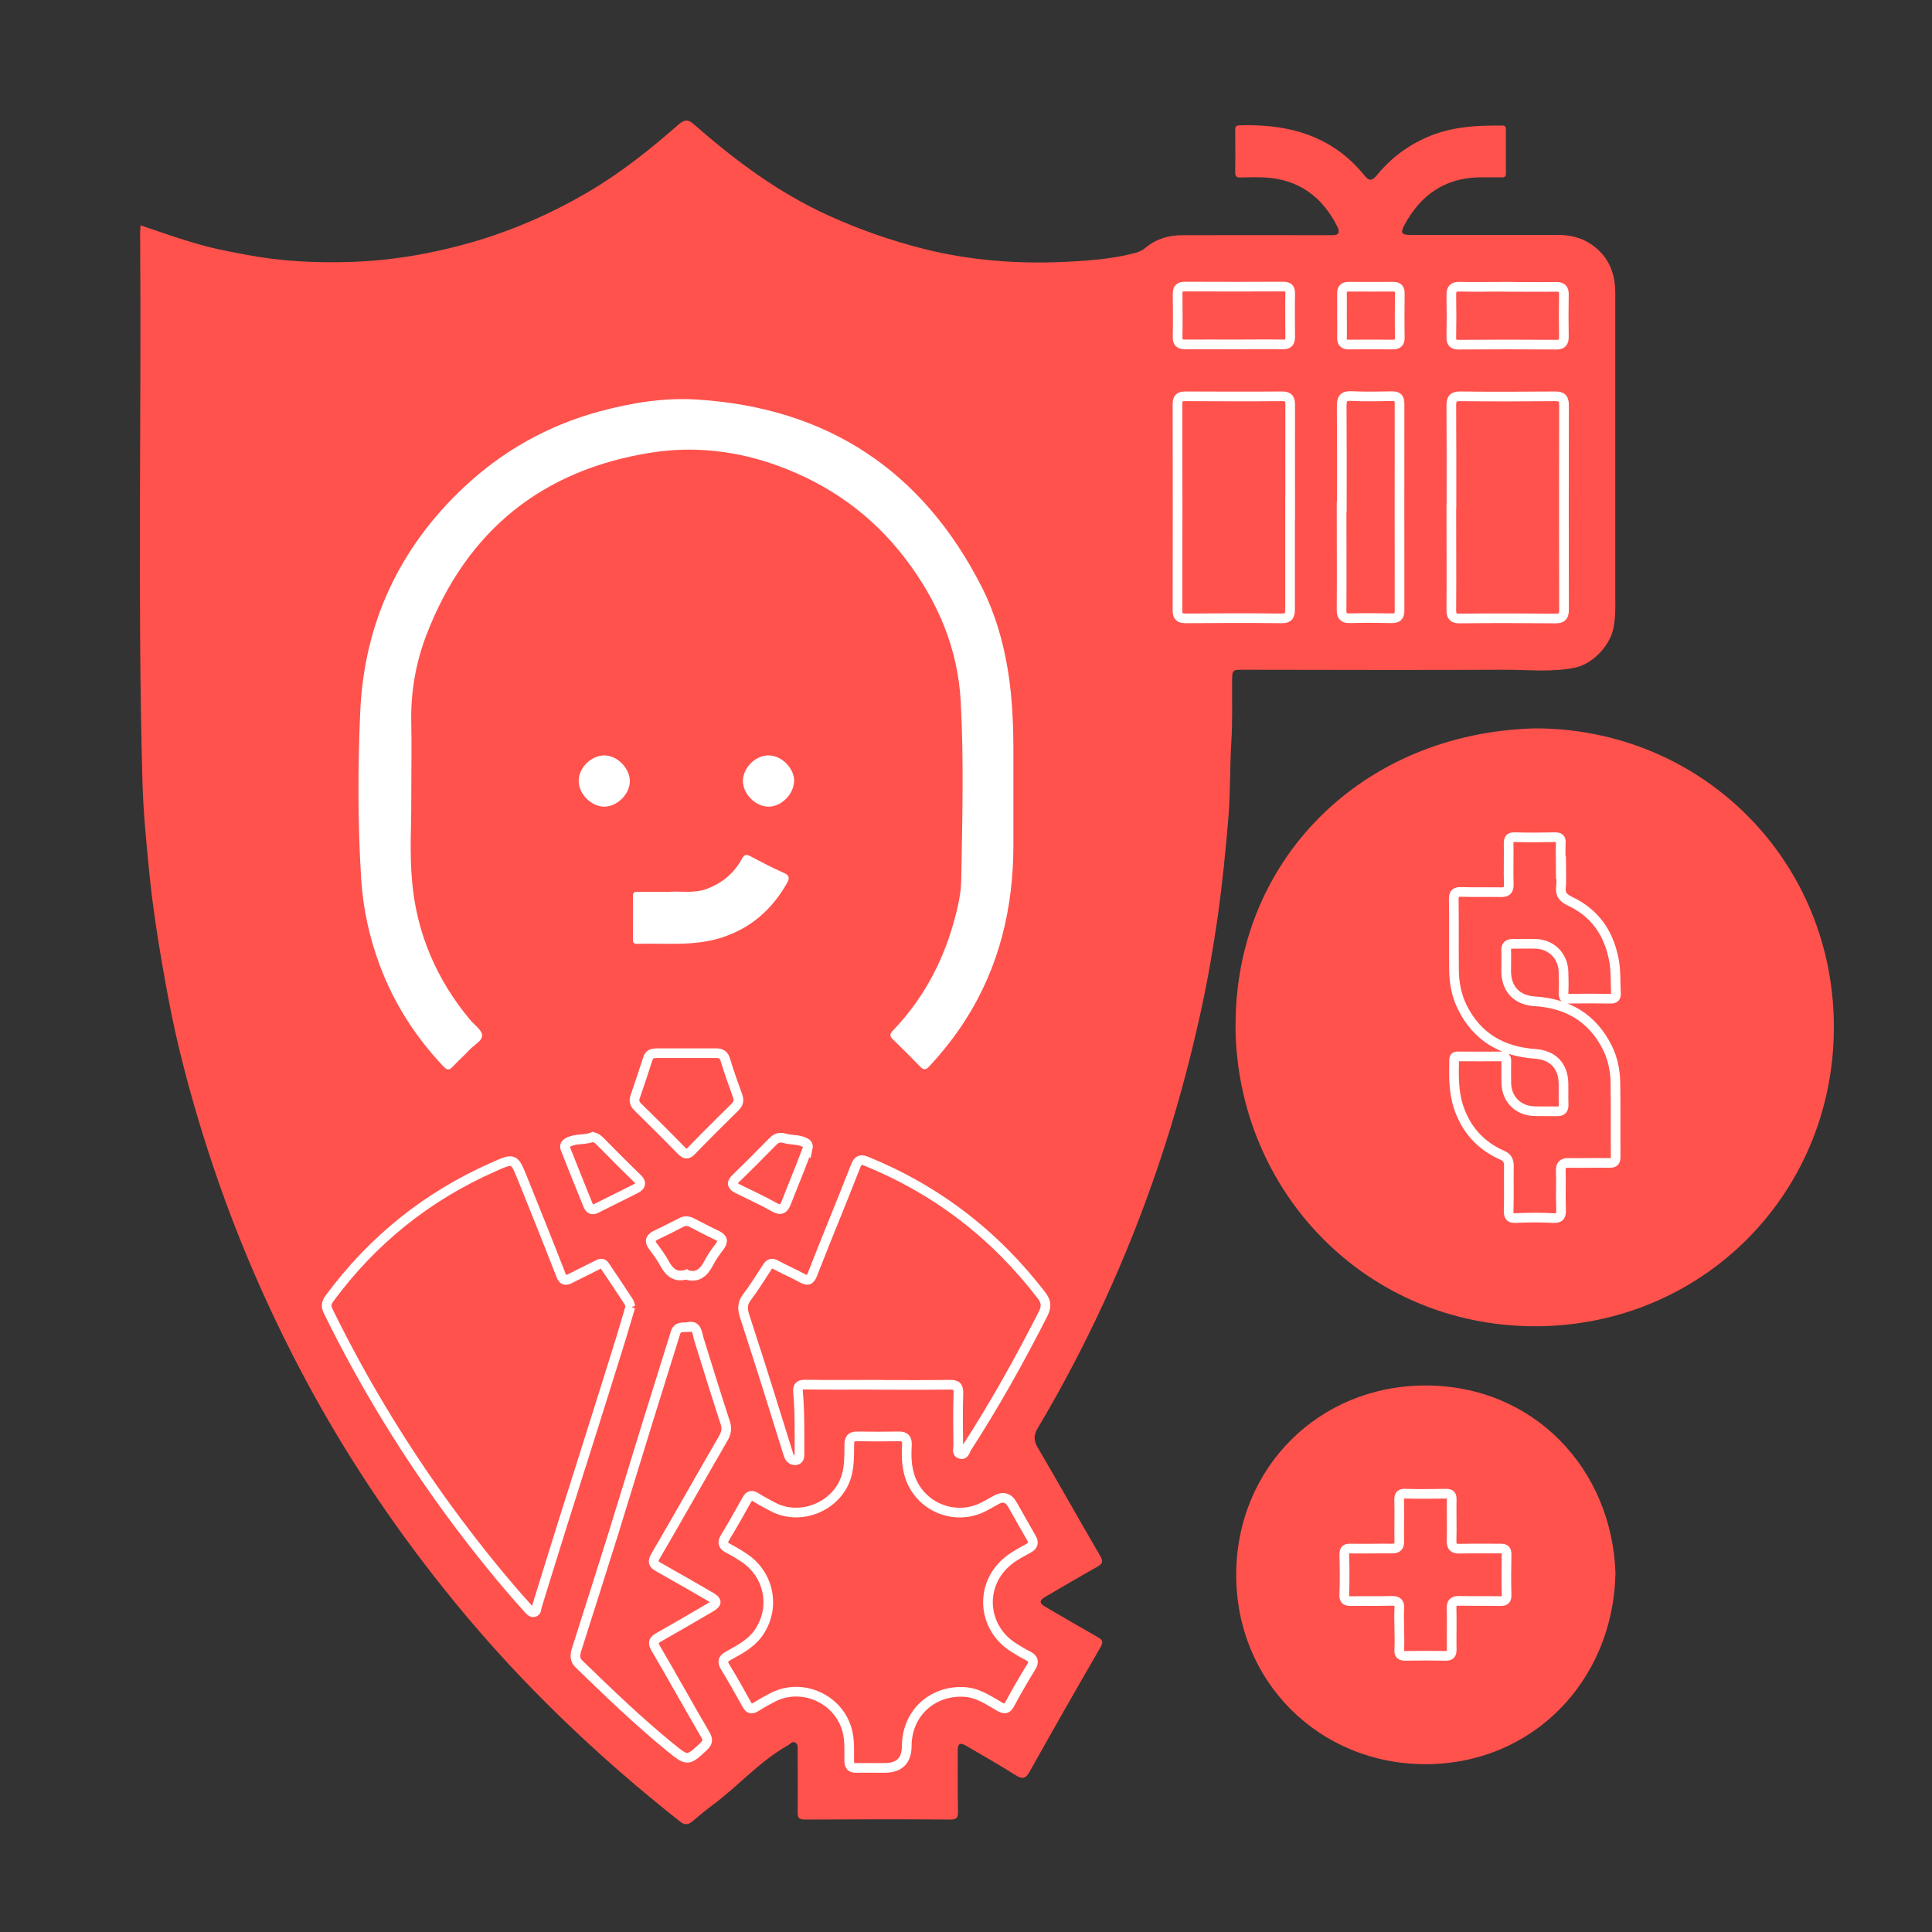 <svg xmlns="http://www.w3.org/2000/svg" id="Icon_Employee_Discounts" data-name="Icon Employee Discounts" viewBox="0 0 150 150"><rect x="0" y="0" width="150" height="150" fill="#333333" stroke="none"/><defs><style>      .cls-1 {        fill: #ff524d;      }      .cls-2 {        fill: #fff;      }      .cls-3 {        fill: none;        stroke: #fff;        stroke-miterlimit: 10;        stroke-width: .75px;      }    </style></defs><path class="cls-1" d="m10.93,17.5c1.78.6,3.52,1.23,5.3,1.68.96.24,1.93.42,2.9.6,2.66.51,5.34.64,8.04.56,3.22-.1,6.37-.64,9.47-1.53,3.14-.91,6.1-2.2,8.92-3.84,2.57-1.5,4.88-3.33,7.11-5.29.48-.42.76-.43,1.24,0,3.18,2.79,6.55,5.3,10.43,7.06,2.41,1.09,4.88,1.96,7.45,2.6,4.09,1.02,8.24,1.22,12.41.9,1.34-.1,2.71-.26,4.03-.63.27-.08.49-.19.69-.36.83-.7,1.81-.99,2.87-.99,3.72-.01,7.44,0,11.16,0,.15,0,.31,0,.46,0,.56.02.64-.24.41-.69-1.17-2.3-2.99-3.65-5.62-3.79-.62-.03-1.24-.02-1.86,0-.36.02-.44-.11-.44-.45.02-1.06.01-2.12,0-3.19,0-.26.02-.4.34-.41,3.36-.1,6.45.57,8.93,3.04.28.28.55.58.8.89.32.4.56.38.89-.01,1.24-1.52,2.78-2.62,4.64-3.27,1.67-.58,3.41-.65,5.15-.63.2,0,.27.08.27.27,0,1.15-.01,2.3,0,3.45,0,.31-.17.3-.38.3-.58,0-1.15-.01-1.73,0-2.66.06-4.53,1.4-5.76,3.68-.35.65-.25.79.5.79,3.81,0,7.61,0,11.42,0,.91,0,1.79.2,2.56.72,1.35.91,1.88,2.22,1.88,3.79,0,7.77,0,15.54,0,23.31,0,.94.05,1.88-.17,2.83-.31,1.31-1.62,2.66-2.93,2.94-1.8.38-3.61.17-5.42.17-6.77.03-13.55.01-20.32,0-.91,0-.9,0-.91.91-.01,1.57.04,3.15-.06,4.71-.12,1.96-.07,3.93-.23,5.89-.21,2.52-.46,5.04-.81,7.55-.35,2.48-.78,4.95-1.31,7.39-.89,4.09-1.99,8.13-3.34,12.11-2.41,7.1-5.51,13.88-9.34,20.32-.33.55-.32.96,0,1.51,1.64,2.79,3.22,5.62,4.85,8.41.27.46.16.63-.24.85-1.36.76-2.71,1.56-4.06,2.35-.43.25-.43.48.02.74,1.35.79,2.7,1.58,4.06,2.35.38.21.5.36.24.81-1.86,3.2-3.69,6.42-5.5,9.65-.32.58-.59.59-1.11.26-1.25-.79-2.53-1.51-3.8-2.26-.5-.29-.67-.19-.67.39,0,1.56-.01,3.12.02,4.68,0,.46-.06.65-.6.65-3.76-.03-7.53-.02-11.29,0-.5,0-.57-.18-.56-.61.02-1.57,0-3.14,0-4.71,0-.24.05-.53-.19-.66-.23-.13-.4.13-.58.23-2.18,1.22-3.82,3.13-5.8,4.6-.55.41-1.08.84-1.6,1.29-.32.27-.6.3-.94.03-6.46-5.1-12.38-10.75-17.59-17.14-4.13-5.06-7.79-10.42-10.94-16.14-2.67-4.86-4.96-9.89-6.86-15.1-1.17-3.22-2.19-6.49-3.06-9.8-.57-2.16-1.05-4.35-1.45-6.56-.56-3.07-1.06-6.15-1.36-9.26-.22-2.26-.44-4.52-.5-6.79-.39-14.18-.07-28.36-.18-42.55,0-.19.02-.39.03-.62Z"></path><path class="cls-1" d="m95.93,79.76c-.1-12.92,9.78-22.87,23.28-23.21,13,.02,23.29,10.38,23.17,23.41-.11,12.86-10.33,23.03-23.24,23.01-13.02-.03-23.06-10.37-23.22-23.21Z"></path><path class="cls-1" d="m125.42,122.27c-.22,8.28-6.46,14.7-14.75,14.7-8.26,0-14.71-6.44-14.69-14.71.01-8.32,6.45-14.7,14.71-14.69,8.36,0,14.52,6.46,14.74,14.7Z"></path><path class="cls-3" d="m48.94,101.47c-.23.78-.47,1.58-.71,2.38-.76,2.45-1.53,4.9-2.3,7.34-.76,2.4-1.52,4.8-2.28,7.21-.66,2.09-1.3,4.19-1.95,6.28-.06.18-.02.46-.26.49-.19.03-.33-.16-.47-.31-1.94-2.15-3.75-4.4-5.49-6.72-3.83-5.13-7.17-10.57-9.99-16.32-.2-.41-.16-.66.09-1.01,3.35-4.54,7.6-7.95,12.76-10.22,1.57-.7,1.58-.68,2.22.89,1.01,2.51,2.02,5.02,3,7.54.17.43.36.42.7.25.7-.36,1.42-.7,2.12-1.06.22-.12.41-.18.57.06.63.93,1.25,1.87,1.87,2.81.07.11.08.25.13.41Z"></path><path class="cls-3" d="m68.16,137.26c-.55,0-1.11-.01-1.66,0-.44.02-.57-.17-.57-.6,0-.79.05-1.57-.17-2.36-.68-2.43-3.51-3.69-5.78-2.51-.45.23-.89.48-1.32.75-.32.2-.5.13-.68-.2-.54-.98-1.09-1.96-1.68-2.92-.27-.45-.14-.66.27-.88.91-.5,1.84-.99,2.42-1.91,1.21-1.89.71-4.35-1.14-5.63-.42-.29-.86-.55-1.3-.78-.39-.21-.51-.42-.26-.84.58-.96,1.14-1.94,1.68-2.92.2-.36.39-.42.73-.2.39.25.81.46,1.21.68,2.29,1.29,5.31-.08,5.87-2.57.17-.75.15-1.48.16-2.23,0-.46.16-.63.62-.62,1.06.02,2.13.02,3.19,0,.54-.02.69.21.66.71-.06,1.04-.01,2.06.49,3.02,1.04,1.99,3.51,2.77,5.5,1.72.29-.15.58-.31.87-.48q.86-.51,1.33.32c.49.86.97,1.73,1.47,2.59.22.37.15.6-.22.81-.52.29-1.06.56-1.52.93-2.32,1.81-2.12,5.22.38,6.78.35.22.71.44,1.09.63.42.21.52.45.25.89-.58.94-1.13,1.89-1.65,2.86-.21.4-.4.42-.78.21-.87-.5-1.7-1.09-2.78-1.15-2.5-.12-4.43,1.69-4.44,4.19q0,1.7-1.7,1.71c-.18,0-.35,0-.53,0,0,0,0,0,0,0Z"></path><path class="cls-3" d="m68.12,107.51c-1.88,0-3.76.02-5.64-.01-.47,0-.55.19-.52.58.14,1.57.11,3.15.11,4.72,0,.24.02.54-.29.57-.29.03-.48-.16-.57-.45-.71-2.28-1.42-4.56-2.14-6.84-.42-1.32-.85-2.62-1.27-3.94-.15-.47-.18-.92.16-1.38.57-.76,1.08-1.56,1.59-2.36.19-.3.36-.38.7-.19.65.36,1.35.65,2,1.01.42.23.62.24.83-.28,1.1-2.83,2.27-5.63,3.37-8.45.19-.48.45-.48.81-.33,5.48,2.23,10,5.72,13.6,10.41.38.49.4.88.13,1.43-1.82,3.58-3.77,7.07-5.95,10.44-.11.18-.15.55-.48.44-.32-.1-.15-.42-.16-.64-.01-1.35-.04-2.7.01-4.05.02-.58-.18-.69-.71-.68-1.86.03-3.72.01-5.58.01Z"></path><path class="cls-3" d="m53.43,103.02c.7-.15.69.48.84.98.67,2.16,1.34,4.32,2.04,6.47.15.46.07.82-.17,1.23-1.76,3.03-3.47,6.08-5.24,9.11-.27.45-.18.63.23.86,1.36.76,2.72,1.55,4.07,2.33.49.29.49.48,0,.77-1.35.79-2.7,1.58-4.06,2.35-.41.23-.49.41-.23.86,1.31,2.22,2.55,4.48,3.85,6.7.22.38.2.61-.12.91-1.25,1.16-1.25,1.17-2.6.08-2.49-2.03-4.79-4.25-7.09-6.48-.36-.35-.3-.72-.19-1.09.93-2.95,1.88-5.89,2.8-8.84.93-2.99,1.83-5.98,2.76-8.97.7-2.28,1.43-4.55,2.13-6.83.15-.47.52-.4.97-.42Z"></path><path class="cls-3" d="m100.16,39.4c0,2.63,0,5.27,0,7.9,0,.49-.1.72-.66.71-2.48-.03-4.96-.02-7.43,0-.49,0-.66-.15-.65-.64.01-5.33.01-10.66,0-16,0-.47.18-.61.63-.6,2.5.01,5,.02,7.5,0,.53,0,.62.22.62.68-.01,2.65,0,5.31,0,7.96Z"></path><path class="cls-3" d="m112.69,39.32c0-2.61.01-5.22-.01-7.83,0-.54.15-.73.71-.72,2.46.03,4.91.02,7.37,0,.54,0,.67.19.67.7-.01,5.29-.01,10.58,0,15.86,0,.51-.14.7-.68.69-2.48-.02-4.96-.03-7.43,0-.51,0-.64-.18-.64-.66.02-2.68,0-5.35,0-8.03Z"></path><path class="cls-3" d="m104.18,39.35c0-2.61.01-5.22-.01-7.83,0-.56.13-.8.74-.77,1.06.05,2.12.03,3.18.01.44,0,.57.16.57.59,0,5.35-.01,10.71,0,16.06,0,.48-.2.6-.64.59-1.06-.02-2.12-.03-3.19,0-.54.02-.68-.18-.67-.69.02-2.65,0-5.31,0-7.96Z"></path><path class="cls-3" d="m53.35,81.77c.75,0,1.51,0,2.26,0,.38,0,.59.13.71.53.28.94.62,1.87.95,2.79.12.33.07.59-.18.84-1.15,1.13-2.3,2.27-3.42,3.43-.29.3-.48.26-.76-.02-1.11-1.14-2.24-2.26-3.38-3.38-.23-.22-.33-.45-.23-.77.34-1,.68-1.99,1-3,.11-.36.36-.41.66-.42.8,0,1.59,0,2.39,0,0,0,0,0,0,0Z"></path><path class="cls-3" d="m95.8,26.74c-1.26,0-2.52-.01-3.78,0-.43,0-.6-.13-.59-.57.02-1.13.01-2.26,0-3.38,0-.41.17-.54.56-.54,2.54.01,5.09.01,7.63,0,.39,0,.56.12.55.54-.02,1.13-.01,2.26,0,3.38,0,.44-.17.58-.59.57-1.26-.02-2.52,0-3.78,0h0Z"></path><path class="cls-3" d="m117.1,22.27c1.24,0,2.48.02,3.71,0,.47,0,.62.16.61.62-.02,1.08-.02,2.17,0,3.25,0,.45-.14.63-.61.62-2.52-.02-5.04-.02-7.56,0-.44,0-.58-.16-.57-.59.02-1.08.02-2.17,0-3.25-.01-.48.14-.67.64-.66,1.26.03,2.52,0,3.78,0h0Z"></path><path class="cls-3" d="m104.19,24.48c0-.55.01-1.11,0-1.66-.01-.39.12-.56.53-.56,1.15.01,2.3,0,3.45,0,.37,0,.51.15.51.51-.01,1.15-.02,2.3,0,3.45,0,.42-.18.53-.57.53-1.13-.01-2.25-.01-3.38,0-.4,0-.55-.15-.54-.55.02-.57,0-1.15,0-1.72h0Z"></path><path class="cls-3" d="m46.03,88.27c.21.05.39.17.55.33.96.97,1.92,1.95,2.91,2.9.36.34.25.58-.1.77-1.03.53-2.08,1.03-3.12,1.56-.35.18-.51-.02-.62-.27-.59-1.44-1.16-2.89-1.74-4.34-.11-.27-.03-.42.26-.56.59-.29,1.27-.13,1.86-.39Z"></path><path class="cls-3" d="m62.7,89.17c-.17.44-.37.97-.58,1.5-.35.9-.72,1.79-1.07,2.69-.18.46-.39.68-.93.37-.91-.52-1.88-.95-2.82-1.42-.42-.21-.58-.43-.16-.83.97-.93,1.91-1.89,2.86-2.85.27-.27.53-.37.93-.25.48.15,1.01.07,1.48.29.19.09.38.14.3.51Z"></path><path class="cls-3" d="m53.27,98.96c-.86.25-1.32-.21-1.69-.89-.25-.46-.57-.89-.88-1.31-.32-.42-.19-.66.24-.87.65-.31,1.3-.64,1.94-.97.28-.15.55-.14.82,0,.65.33,1.28.67,1.94.98.44.21.56.44.24.87-.32.42-.63.85-.87,1.32-.38.73-.88,1.15-1.73.88Z"></path><path class="cls-2" d="m31.93,62.07c.02,1.75-.15,4.11.07,6.44.37,4.01,1.91,7.55,4.48,10.65.34.41.92.79.95,1.21.03.45-.65.77-1,1.16-.4.44-.86.83-1.26,1.27-.27.29-.44.32-.74,0-2.17-2.29-3.84-4.89-4.94-7.84-.81-2.17-1.3-4.4-1.45-6.74-.27-4.33-.26-8.67-.07-12.99.31-6.87,3.05-12.73,8.1-17.45,2.99-2.79,6.48-4.75,10.45-5.83,2.48-.67,5.01-1.09,7.57-.93,10.14.63,17.54,5.51,22.14,14.57,1.01,2,1.64,4.15,2.01,6.38.39,2.34.45,4.69.44,7.05,0,2.19,0,4.38,0,6.57,0,4.88-1.08,9.46-3.73,13.61-.82,1.29-1.77,2.48-2.81,3.6-.26.28-.43.28-.69.02-.69-.71-1.4-1.42-2.11-2.11-.26-.25-.29-.41-.02-.69,2.27-2.37,3.81-5.17,4.7-8.32.31-1.1.59-2.23.61-3.37.08-4.62.21-9.26-.04-13.87-.22-4.15-1.82-7.86-4.35-11.15-2.57-3.35-5.88-5.7-9.82-7.14-3.16-1.16-6.48-1.55-9.78-1.04-8.54,1.32-14.42,6.08-17.53,14.16-.83,2.16-1.23,4.45-1.18,6.79.04,1.79,0,3.59,0,5.97Z"></path><path class="cls-2" d="m51.86,69.25c.92-.1,1.98.15,3.02-.24,1.19-.45,2.1-1.2,2.7-2.3.2-.36.35-.42.71-.22.85.46,1.71.9,2.59,1.29.45.2.41.44.23.77-1.16,2.06-2.82,3.52-5.1,4.25-2.15.69-4.37.41-6.56.48-.29,0-.31-.14-.31-.37,0-1.11.02-2.21,0-3.32,0-.32.14-.36.4-.35.73.01,1.46,0,2.31,0Z"></path><path class="cls-2" d="m46.92,62.63c-1.01,0-2-.99-1.99-2.01,0-1,.94-1.94,1.95-1.97,1-.03,2,.96,2.02,1.97.02,1.01-.97,2.01-1.99,2.01Z"></path><path class="cls-2" d="m61.65,60.65c-.02,1.03-1.01,2-2.01,1.98-1.02-.02-1.99-1.03-1.96-2.04.03-1.03,1.04-1.99,2.05-1.94,1,.04,1.94,1.02,1.93,2Z"></path><path class="cls-3" d="m121.2,67.34c0,.51.05,1.02-.01,1.53-.07.59.2.86.7,1.1,1.91.9,2.99,2.42,3.4,4.49.18.88.12,1.75.17,2.63.02.33-.07.46-.44.45-1.06-.02-2.12-.02-3.19,0-.36,0-.45-.11-.44-.45.03-.55.02-1.11,0-1.66-.04-1.21-.94-2.11-2.15-2.15-.6-.02-1.2,0-1.79,0-.37,0-.52.14-.51.51.02.55,0,1.11,0,1.66.02,1.36.85,2.21,2.21,2.29,2.55.16,4.49,1.28,5.65,3.61.42.85.61,1.79.62,2.74.03,1.9,0,3.81.02,5.71,0,.44-.16.5-.53.49-1.04-.02-2.08.02-3.12,0-.47-.01-.62.16-.61.62.03,1-.02,1.99.02,2.99.02.49-.07.7-.63.67-.95-.05-1.9-.05-2.85,0-.46.02-.6-.09-.59-.57.04-1.15,0-2.3.02-3.45,0-.42-.1-.68-.52-.86-1.69-.74-2.82-2.02-3.39-3.75-.39-1.18-.37-2.43-.34-3.67,0-.28.19-.25.36-.25,1.11,0,2.21.01,3.32,0,.3,0,.38.1.37.38-.01.57-.01,1.15,0,1.73.04,1.22.92,2.1,2.15,2.14.6.02,1.2,0,1.79.01.37.01.52-.14.51-.51-.02-.55,0-1.11-.01-1.66-.03-1.37-.83-2.19-2.21-2.29-2.54-.18-4.49-1.28-5.65-3.62-.44-.9-.63-1.87-.64-2.87-.02-1.84.01-3.67-.02-5.51,0-.49.15-.58.6-.57,1.02.03,2.04,0,3.05.02.45.01.63-.13.62-.6-.03-1.06.01-2.12-.01-3.19,0-.38.11-.49.48-.48,1.04.03,2.08.02,3.12,0,.33,0,.47.07.45.43-.03.64,0,1.28,0,1.93,0,0,0,0,0,0Z"></path><path class="cls-3" d="m108.64,126.42c0-.51-.03-1.02,0-1.53.04-.49-.17-.61-.62-.6-1.04.03-2.08,0-3.12.02-.38,0-.55-.06-.53-.5.04-1.04.03-2.08,0-3.12,0-.4.14-.47.5-.46,1.06.02,2.12-.01,3.19,0,.43,0,.59-.14.58-.57-.02-1.06.02-2.12-.01-3.19-.01-.42.12-.52.52-.5,1.04.03,2.08.02,3.12,0,.35,0,.45.11.44.45-.02,1.06.02,2.12-.01,3.19-.01.51.17.65.66.63,1.04-.03,2.08,0,3.12-.01.36,0,.5.08.49.47-.02,1.04-.03,2.08,0,3.12.02.44-.16.5-.54.49-1.04-.02-2.08,0-3.12-.02-.46-.01-.63.13-.61.6.03,1.06-.01,2.12.01,3.19,0,.38-.12.48-.48.48-1.04-.02-2.08-.02-3.12,0-.38,0-.5-.11-.47-.49.03-.55,0-1.11,0-1.66h0Z"></path></svg>